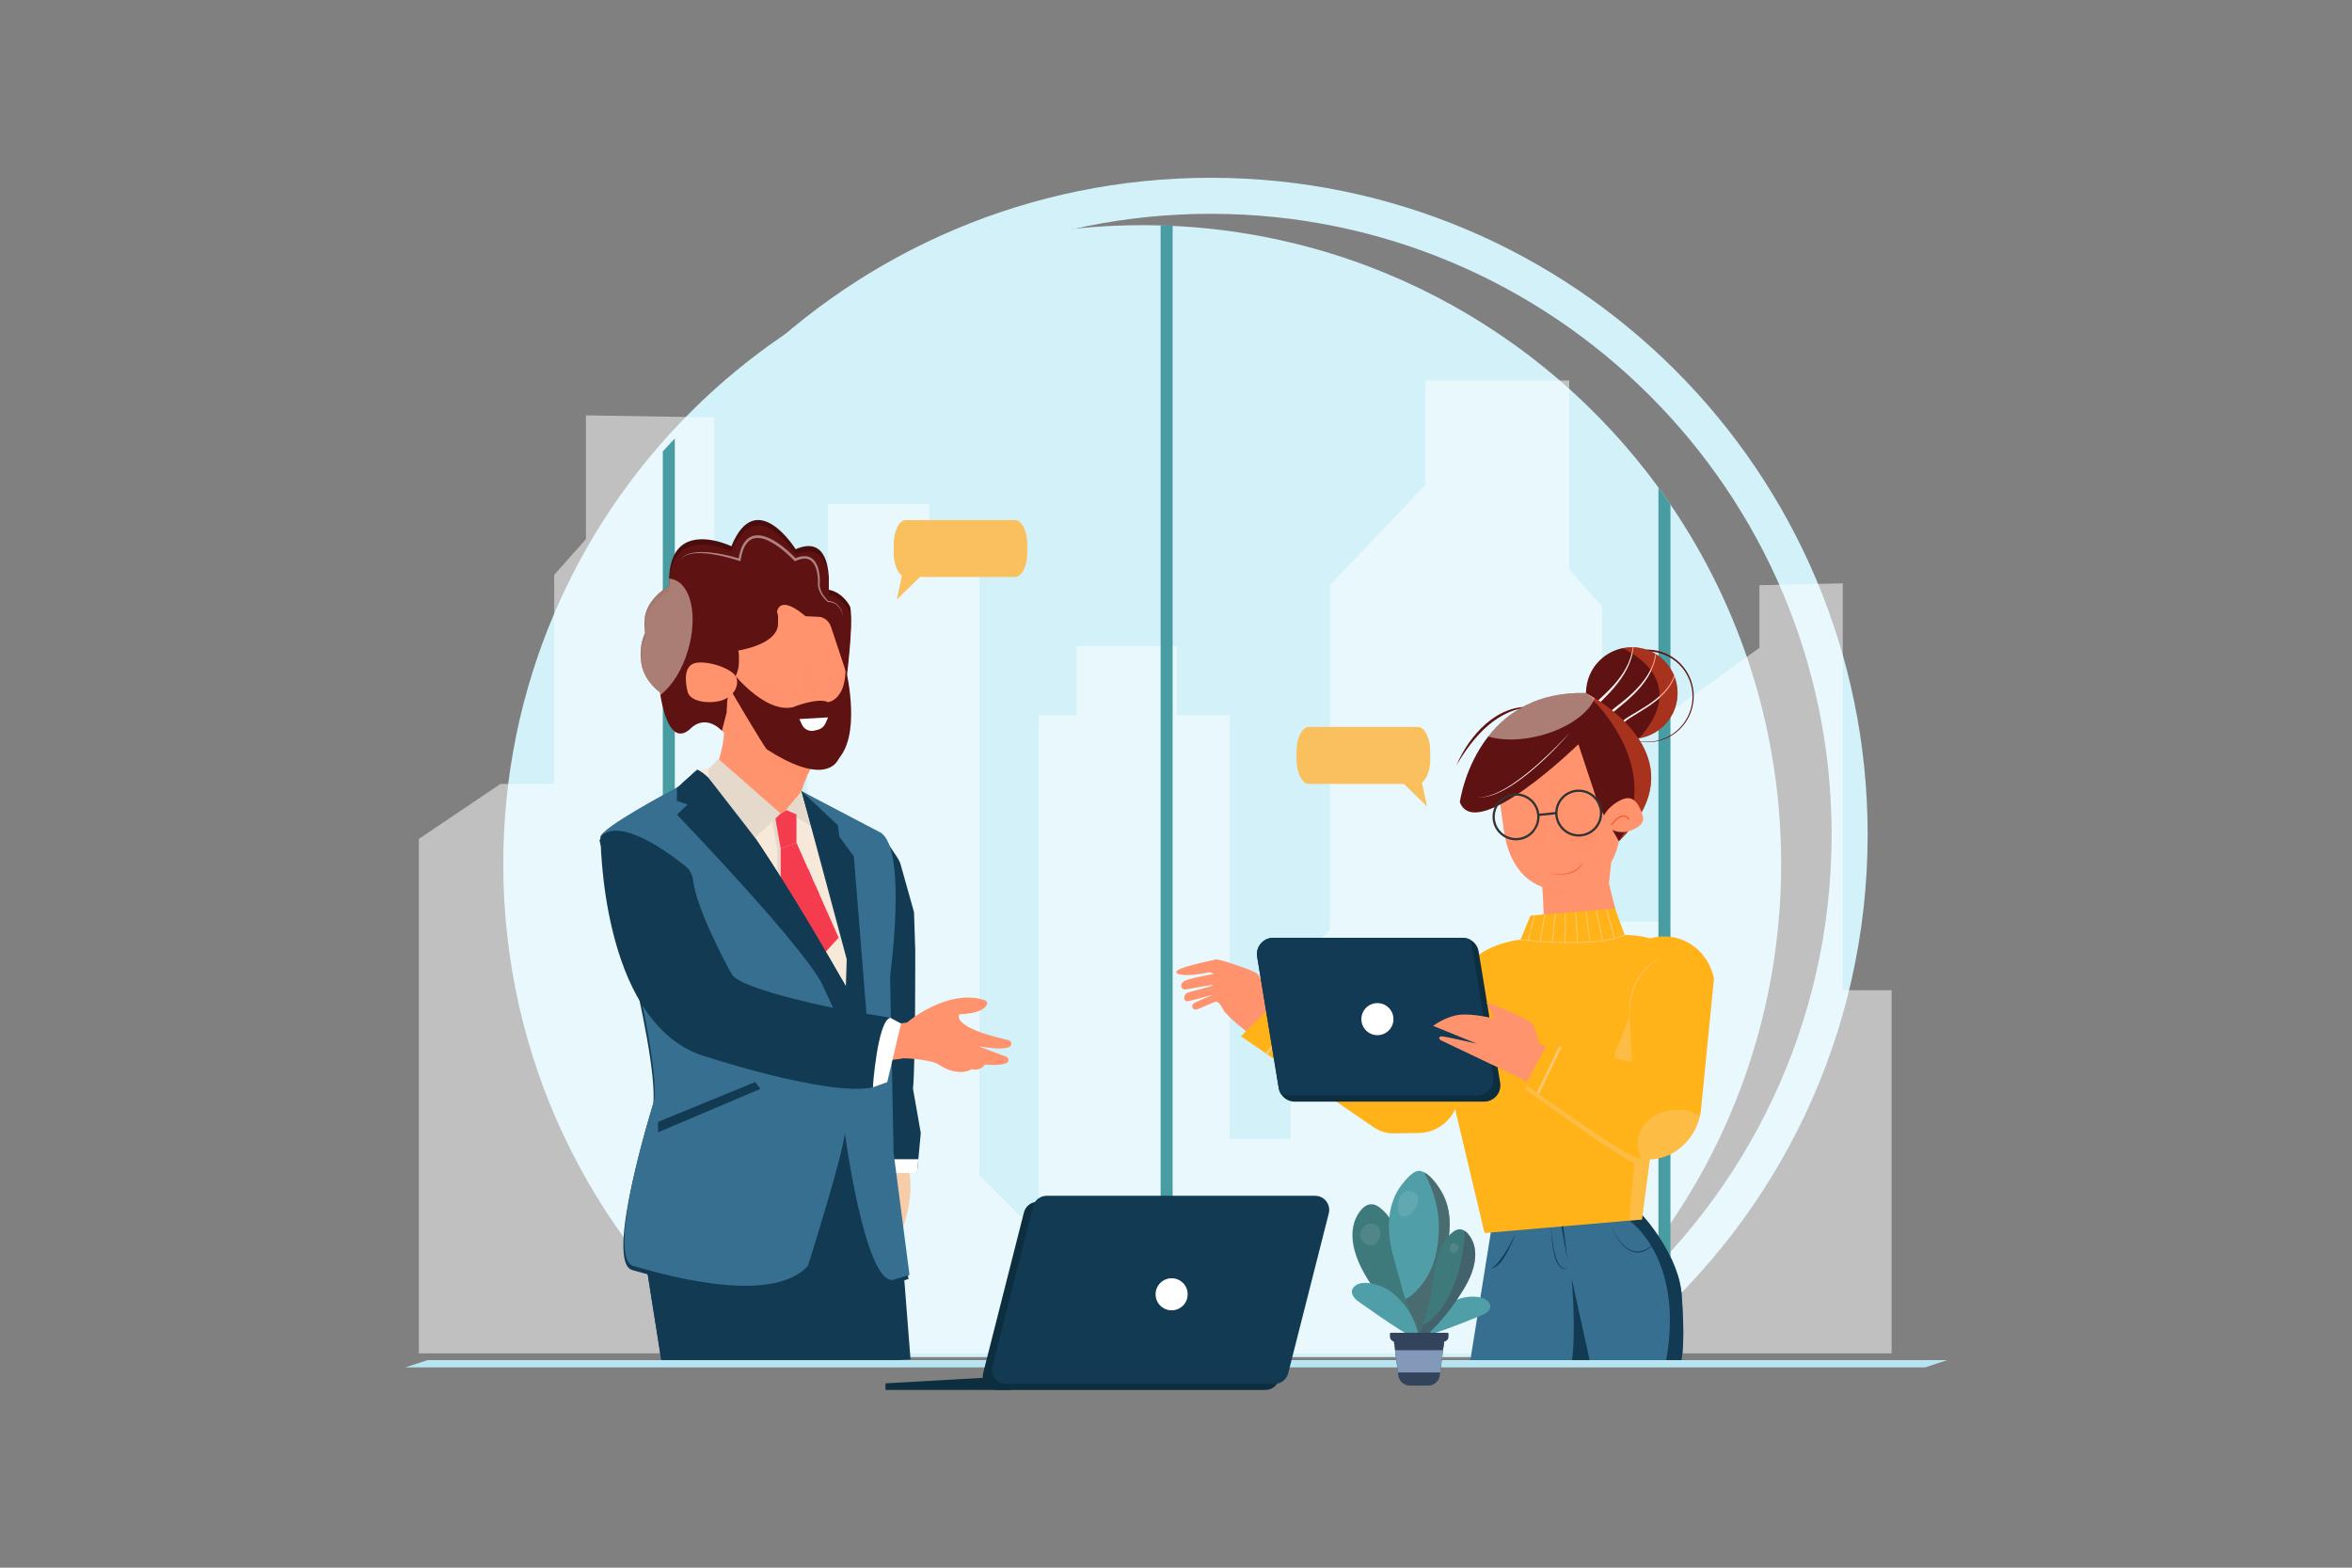 <?xml version="1.0" encoding="UTF-8"?> <svg xmlns="http://www.w3.org/2000/svg" xmlns:xlink="http://www.w3.org/1999/xlink" version="1.1" id="Layer_1" x="0px" y="0px" viewBox="0 0 2340 1560" style="enable-background:new 0 0 2340 1560;" xml:space="preserve"><rect x="0" y="0" width="2340" height="1560" fill="#808080" stroke="none"/> <style type="text/css"> .st0{fill:none;stroke:#D2F1F9;stroke-width:35.848;stroke-miterlimit:10;} .st1{fill:#D2F1F9;} .st2{opacity:0.5;fill:#FFFFFF;} .st3{fill:#489DA2;} .st4{fill:#FF936D;} .st5{opacity:0.5;fill:#FF936D;} .st6{fill:#5E1212;} .st7{fill:#490D0D;} .st8{fill:#F6E9D9;} .st9{fill:#E5D9CC;} .st10{fill:#F53C4E;} .st11{fill:#123A53;} .st12{fill:none;stroke:#5E1212;stroke-width:0.949;stroke-miterlimit:10;} .st13{fill:#FFF2F0;} .st14{opacity:0.5;fill:#F1522B;} .st15{fill:none;stroke:#333333;stroke-width:2.266;stroke-miterlimit:10;} .st16{fill:none;stroke:#F55C2B;stroke-width:1.261;stroke-miterlimit:10;} .st17{fill:#376F90;} .st18{fill:#FFB319;} .st19{opacity:0.5;fill:#FDC76F;} .st20{fill:#FDC76F;} .st21{fill:#1A2E35;} .st22{fill:#FDC76F;stroke:#FDC76F;stroke-width:2.689;stroke-miterlimit:10;} .st23{fill:#0C2E3F;} .st24{fill:#123A55;} .st25{fill:#F55C2B;} .st26{fill:#FFFFFF;} .st27{fill:#F6CCA9;} .st28{opacity:0.5;fill:#F6E9D9;} .st29{opacity:0.5;} .st30{fill:#B6E4F0;} .st31{fill:#F9C05D;} .st32{fill:#3E797C;} .st33{fill:#509EA7;} .st34{opacity:0.7;fill:#46575B;} .st35{opacity:0.5;fill:#474C5C;} .st36{opacity:0.1;fill:#FFFFFF;} .st37{fill:#33435B;} .st38{fill:#8299BA;} </style> <path class="st0" d="M1840.21,830.53c0,193.56-86.52,366.93-222.99,483.52c-2.84,2.43-5.7,4.83-8.59,7.21H800.4 c-2.89-2.37-5.74-4.78-8.59-7.21c-136.47-116.6-222.99-289.96-222.99-483.52c0-351.08,284.61-635.69,635.69-635.69 S1840.21,479.45,1840.21,830.53z"></path> <path class="st1" d="M1772.07,859.76c0,132.65-40.63,255.81-110.13,357.71c-3.89,5.72-7.89,11.38-11.97,16.97 c-29.3,40.1-63.19,76.64-100.89,108.84c-2.84,2.43-5.7,4.84-8.58,7.21H732.26c-2.88-2.37-5.74-4.78-8.58-7.21 c-136.47-116.59-222.99-289.95-222.99-483.52c0-351.08,284.61-635.69,635.69-635.69c210.98,0,397.96,102.79,513.59,261.02 c4.08,5.58,8.08,11.24,11.97,16.96C1731.44,603.95,1772.07,727.11,1772.07,859.76z"></path> <g> <polygon class="st2" points="1833.38,985.39 1833.38,580.5 1750.42,582.33 1750.42,644.72 1660.85,708.91 1660.85,916.95 1594.03,916.95 1594.03,603.52 1561.22,566.57 1561.22,378.65 1418.12,378.65 1418.12,482.44 1323.09,582.33 1323.09,925.15 1284.21,968.95 1284.21,1133.21 1223.46,1133.21 1223.46,711.71 1170.52,711.71 1170.52,642.89 1071.15,642.89 1071.15,711.71 1033.31,711.71 1033.31,1228.26 974.38,1169.54 974.38,551.14 924.55,575.16 924.55,501.59 823.55,501.59 823.55,623.84 803.07,633.71 803.07,955.28 753.25,955.28 753.25,769.54 710.73,666.59 710.73,415.35 582.93,413.33 582.93,536.51 551.34,572.1 551.34,780.08 497.88,780.08 416.7,834.83 416.7,1346.73 1881.98,1346.73 1881.98,985.39 "></polygon> <path class="st3" d="M671.37,436.32v924.37h-11.94V449.17C663.36,444.84,667.34,440.55,671.37,436.32z"></path> <path class="st3" d="M1166.66,224.29v1136.4h-11.96V224.08C1158.7,224.11,1162.68,224.18,1166.66,224.29z"></path> <path class="st3" d="M1661.94,502.05v858.64h-11.97v-875.6C1654.05,490.67,1658.05,496.33,1661.94,502.05z"></path> </g> <g> <path class="st4" d="M819.01,744.64c0,0-1.66,2.19-4.1,5.9c-1.7,2.59-3.79,5.93-5.99,9.78c-2.94,5.23-6.02,11.4-8.51,17.94 c-3.04,7.97-5.18,16.48-5.09,24.53l-101.37-0.22c0,0,24.71-39.34,26.43-73.31l34.99,5.46L819.01,744.64z"></path> <path class="st4" d="M845.37,698c-0.04,26.81-11.27,42.46-35.77,55.32c-34.78,18.25-84.91-5.99-111.98-54.16 c-27.06-48.17,13.93-120.26,48.68-138.53c34.75-18.24,78.86,36.44,93.37,97.17c0.74,3.14,1.42,6.17,2.03,9.11 c0.35,1.69,0.67,3.35,0.98,4.97c1.64,8.95,2.54,16.97,2.68,24.19C845.36,696.73,845.37,697.36,845.37,698z"></path> <path class="st4" d="M705.13,781.67l-2.33,51.75c0.22,3.83,4.32,6.29,7.97,4.76l84.56-35.39L705.13,781.67z"></path> <ellipse class="st5" cx="762.75" cy="697.86" rx="16.97" ry="16.41"></ellipse> <path class="st5" d="M844.97,698.39c-0.93,0.4-1.92,0.73-2.95,0.98c-9.12,2.13-18.3-3.29-20.51-12.08 c-2.2-8.8,3.38-17.67,12.5-19.82c2.46-0.58,4.94-0.61,7.28-0.16c0.35,1.69,0.67,3.35,0.98,4.97c1.64,8.95,2.54,16.97,2.68,24.19 C844.96,697.12,844.97,697.76,844.97,698.39z"></path> <path class="st5" d="M819.01,744.64c0,0-1.66,2.19-4.1,5.9c-1.7,2.59-3.79,5.93-5.99,9.78c-2.94,5.23-6.02,11.4-8.51,17.94 c-7.55-3.15-16.36-7.78-26.58-14.35c-1.21-0.78-9.6-14.43-18.46-29.2L819.01,744.64z"></path> <path class="st6" d="M725.31,664.95c0,0,33.42,45.16,63.37,38.83c0,0,24.77-10.1,35.14-5.05c0,0,17.62-1.74,17.45-33.78 c0,0,14.97,58.88-4.28,86.57c-1.25,1.8-2.54,3.56-3.67,5.44c-3.69,6.12-19.02,21.74-70.19-11.12 c-2.69-1.73-40.72-66.86-40.72-66.86L725.31,664.95z"></path> <path class="st7" d="M846.66,617.55v0.08c-0.34,19.1-3.98,48.61-3.98,48.61l-3.63-10.91l-0.01-0.04l-0.01-0.04l-0.02-0.04 l-9.23-27.76l-0.01-0.04l-0.01-0.02l-2.99-9c-0.88-2.62-2.37-4.88-4.27-6.57l-0.01-0.01c-2.25-2.05-5.06-3.29-8.03-3.41 l-12.95-0.56c-30.18-25.31-28.95-0.3-28.95-0.3c0.15,0.39,0.3,0.79,0.42,1.17c1.12,3.3,1.35,6.29,0.91,9.01 c-3.17,19.4-40.97,24.53-40.97,24.53c0.7,1.76,1.21,3.47,1.56,5.14c0.68,3.2,0.78,6.21,0.54,8.93c0,0,0,0.01,0,0.02 c-0.7,7.76-4.17,13.22-4.92,14.32c-0.03,0.04-0.05,0.09-0.08,0.12c-0.04,0.06-0.06,0.09-0.06,0.09c-1.5,3.04-2.68,6.04-3.61,8.92 c-0.44,1.34-0.82,2.65-1.14,3.93v0.01c-0.23,0.89-0.44,1.75-0.63,2.59c-0.67,3.07-1.08,5.88-1.3,8.28 c-0.42,4.43-0.28,7.5-0.22,8.35V703c0.01,0.12,0.02,0.18,0.02,0.18l-0.04,0.12v0.01l-4.75,18.44c-3.75-3.66-7.3-5.87-10.57-7.08 c-12.05-4.49-20.24,4.53-20.24,4.53c-17.77,17.16-26.16-10.93-29.29-26.4c-0.08-0.4-0.16-0.79-0.23-1.17v-0.01 c-0.04-0.24-0.09-0.47-0.13-0.71c-0.81-4.29-1.16-7.23-1.16-7.23c-6.7-5.33-11.22-10.85-14.17-16.25 c-0.14-0.26-0.28-0.52-0.41-0.78c-2.81-5.42-4.08-10.7-4.41-15.52v-0.01c-0.13-1.91-0.12-3.75,0.01-5.48 c0.03-0.41,0.05-0.82,0.1-1.23c0.65-6.76,2.82-12.02,4.08-14.59c0.55-1.11,0.91-1.72,0.91-1.72c-0.73-2.39-1.17-4.71-1.36-6.93 c0-0.01,0-0.02,0-0.02c-2-23.05,22.54-37.17,24.26-38.12c0.06-0.04,0.1-0.05,0.1-0.05c-0.03-0.65-0.04-1.28-0.06-1.92 c0-0.01,0-0.01,0-0.01c-0.04-1.83-0.04-3.58,0-5.26c1.19-44.61,33.29-41.45,50.79-36.36c0.29,0.08,0.58,0.17,0.86,0.26 c1.57,0.47,3,0.95,4.27,1.41c0.3,0.11,0.6,0.22,0.88,0.31c3.2,1.19,5.14,2.13,5.14,2.13c24.64-60.37,63.94,2.97,63.94,2.97 c31.52-13.79,33.41,21.68,33.03,35.27v0.08c-0.09,3.04-0.29,4.96-0.29,4.96c0.1,0.02,0.2,0.04,0.3,0.06 c14.5,2.79,21.08,16.73,21.08,16.73C846.53,606.2,846.78,611.32,846.66,617.55z"></path> <path class="st6" d="M842.71,671.43L842.71,671.43c-0.02,0.13-0.03,0.19-0.03,0.19l-0.16-0.47l-0.01-0.03l-1.15-3.45l-0.01-0.03 l-0.11-0.31v-0.03l-14.47-43.53c-1.91-5.74-6.86-9.77-12.31-9.99l-12.95-0.56c-21.76-18.25-27.19-10.34-28.53-4.51 c-0.52,2.26-0.42,4.2-0.42,4.2c0.65,1.68,1.08,3.28,1.33,4.8c3.26,21.18-31.56,28.33-39.42,29.66c-0.99,0.16-1.56,0.24-1.56,0.24 c1.21,3.04,1.85,5.95,2.1,8.68c0,0,0,0.01,0,0.02c0.64,7.15-1.42,13.04-3.11,16.51c-0.01,0.02-0.02,0.04-0.03,0.06 c-1.04,2.13-1.93,3.33-1.93,3.33c-0.78,1.58-1.47,3.15-2.09,4.69c-0.62,1.55-1.16,3.07-1.62,4.55c-0.16,0.49-0.31,0.98-0.46,1.46 c-0.73,2.51-1.28,4.9-1.68,7.12c-0.64,3.46-0.92,6.49-1.05,8.87V703c-0.01,0.1-0.01,0.2-0.02,0.3v0.01 c-0.14,3.29,0.04,5.25,0.04,5.25l-4.79,18.57c-0.04-0.04-0.06-0.06-0.1-0.09c-0.02-0.02-0.03-0.04-0.04-0.04 c-17.49-16.92-30.66-2.41-30.66-2.41c-19.6,18.92-27.79-17.2-30.09-30.71c-0.07-0.43-0.13-0.84-0.2-1.22 c-0.06-0.39-0.12-0.76-0.17-1.1c-0.24-1.57-0.35-2.49-0.35-2.49c-8.28-6.58-13.22-13.45-15.99-20.03 c-0.13-0.28-0.24-0.56-0.34-0.84c-2.43-6.12-2.99-11.97-2.66-17.05v-0.01c0.14-2.23,0.47-4.33,0.88-6.23 c0.1-0.49,0.22-0.97,0.33-1.43c1.53-6.13,3.89-9.98,3.89-9.98c-0.38-1.25-0.68-2.46-0.91-3.66c-0.58-3.03-0.7-5.92-0.45-8.65 c0-0.01,0-0.02,0-0.02c1.86-20.64,24.36-32.8,24.36-32.8c-0.08-1.85-0.11-3.62-0.1-5.32c0.01-0.67,0.02-1.33,0.04-1.97 c0-0.01,0-0.01,0-0.01c0.05-1.82,0.15-3.57,0.3-5.23c3.43-37.72,31.77-36.05,48.8-31.48c0.29,0.08,0.57,0.16,0.86,0.23v0.01 c1.96,0.55,3.76,1.13,5.34,1.68c0.3,0.1,0.58,0.21,0.86,0.3c0.1,0.04,0.19,0.06,0.28,0.1c0.31,0.12,0.61,0.22,0.9,0.34 c2.87,1.08,4.59,1.92,4.59,1.92c24.64-60.37,63.94,2.97,63.94,2.97c27.93-12.22,32.6,14.26,33.03,29.89v0.08 c0.05,1.86,0.04,3.56,0.01,5.02c-0.08,3.24-0.3,5.31-0.3,5.31c14.71,2.66,21.37,16.79,21.37,16.79c0.58,1.8,0.88,4.81,0.98,8.58 v0.08C847.07,635.14,843.05,668.62,842.71,671.43z"></path> <path class="st4" d="M731.74,685.65c-0.56,1.16-1.26,2.28-2.08,3.34c-3.12,4.05-8.02,7.25-13.96,8.65 c-11.94,2.8-29.15,0.37-31.57-9.28c-2.42-9.64-4.27-25.81,7.67-28.61c11.94-2.81,38.72,5.72,41.14,15.36 C733.83,678.69,733.32,682.34,731.74,685.65z"></path> <path class="st5" d="M731.74,685.65c-0.56,1.16-1.26,2.28-2.08,3.34l-18.07-9.57C682.4,693.27,718.79,663.3,731.74,685.65z"></path> </g> <polygon class="st8" points="855.57,967.37 848,998.77 721.31,830.22 693.68,775.13 693.68,766.04 705.43,764.52 774.82,808.38 775.02,808.51 776.72,809.59 780.55,807.4 781.04,807.08 782.49,806.17 804.82,791.98 "></polygon> <path class="st9" d="M797.48,787.28l-16.93,20.12c0,0,28.5,14.23,29.52,18.07L797.48,787.28z"></path> <polygon class="st9" points="788.81,838.64 773.14,844.65 767.4,811.94 771.24,808.38 773.14,809.59 775.02,808.51 776.72,809.59 780.55,807.4 781.04,807.08 788.8,810.4 "></polygon> <polygon class="st9" points="788.81,838.64 830.76,933.04 812.5,953.21 773.15,883.72 773.15,844.66 "></polygon> <polygon class="st10" points="792.39,810.4 792.39,838.64 776.73,844.65 770.99,811.94 774.83,808.38 776.73,809.59 780.55,807.4 782.49,806.17 "></polygon> <polygon class="st10" points="834.34,933.04 816.09,953.21 799.5,923.92 793.98,914.18 791.6,909.97 786.46,900.89 776.73,883.72 776.73,844.65 792.4,838.64 804,864.76 807.9,873.53 811.03,880.58 814.96,889.4 "></polygon> <path class="st10" d="M807.9,873.53l-16.3,36.44l-5.14-9.08c5.98-10.61,14.18-28.62,17.55-36.14L807.9,873.53z"></path> <path class="st10" d="M814.96,889.4l-15.45,34.52l-5.52-9.74c4.67-7.12,12.18-22.98,17.05-33.6L814.96,889.4z"></path> <polygon class="st11" points="905.9,1352.87 813.93,1357.09 658.24,1355.48 657.93,1353.48 639.8,1238.92 675.26,1215.84 839.91,1108.65 896.47,1232.72 "></polygon> <path class="st11" d="M685.38,1353.48c0,0-14.72,0-27.45,0l-18.13-114.56l35.46-23.09c5.95,2.72,10.12,4.7,10.12,4.7l-6.57,36 C678.81,1256.53,646.71,1274.91,685.38,1353.48z"></path> <path class="st12" d="M1503.57,795.65c0,0-10.67-4.02-17.03,2.64"></path> <g> <path class="st4" d="M1615.15,929.6c0,0-19.18,25.51-22.59,27c-3.44,1.49-72.72,11.12-72.88,8.9 c-0.16-2.23,16.11-55.92,16.11-55.92s-0.52-13.78-1.04-23.11c-0.06-1.3-0.13-2.52-0.22-3.6c-0.01-0.08-0.01-0.17-0.02-0.25 c-0.06-1.2-0.13-2.25-0.19-3l16.99-5.35l51.68-16.29c0,0.01,0,0.01,0,0.01l-2.27,21.18l4.99,20.23l1.68,6.78l2.53,10.26 L1615.15,929.6z"></path> <path class="st5" d="M1534.75,886.46c25.78,12.97,56.22-13.85,56.22-13.85l-39.66,1.66l-16.99,5.34c0.06,0.81,0.14,1.94,0.21,3.26 C1534.61,883.95,1534.69,885.16,1534.75,886.46z"></path> <path class="st4" d="M1579.09,880.01c32.04-13.99,42.84-60.05,24.12-102.89c-18.7-42.85-59.85-66.21-91.89-52.22 c-31.52,13.8-21.75,51.23-15.72,96.94c0.1,0.74,0.2,1.46,0.29,2.17c1.44,11.21,4.11,20.65,7.67,28.53 C1519.35,887.21,1552.96,891.41,1579.09,880.01z"></path> <g> <path class="st6" d="M1603.75,721.59c3.77,4.6,8.44,8.47,13.68,11.28c5.25,2.8,11.06,4.53,16.96,5.1 c5.91,0.55,11.92-0.07,17.58-1.81c5.66-1.74,10.95-4.61,15.5-8.37c4.55-3.76,8.37-8.4,11.14-13.6c2.77-5.2,4.51-10.94,5.08-16.8 c0.57-5.86-0.02-11.82-1.74-17.44c-1.71-5.62-4.54-10.89-8.26-15.43c-3.74-4.52-8.36-8.31-13.53-11.05 c-5.17-2.75-10.88-4.47-16.7-5.03c-11.65-1.17-23.65,2.44-32.72,9.84c-9.14,7.31-15.25,18.31-16.6,30.05 c-0.67,5.86-0.21,11.87,1.44,17.57C1597.22,711.59,1600.03,716.95,1603.75,721.59z M1603.61,721.71 c-7.65-9.2-11.49-21.47-10.43-33.49c0.52-6,2.22-11.92,5.03-17.29c2.82-5.36,6.72-10.16,11.39-14.05 c4.71-3.84,10.17-6.77,15.99-8.53c5.83-1.75,12-2.31,18.04-1.69c6.04,0.64,11.95,2.48,17.28,5.38 c5.33,2.89,10.07,6.86,13.88,11.56c3.8,4.71,6.69,10.16,8.4,15.96c1.72,5.8,2.28,11.93,1.65,17.93c-0.63,6-2.45,11.88-5.33,17.17 c-2.87,5.3-6.81,10.01-11.48,13.81c-4.7,3.76-10.12,6.61-15.89,8.29c-5.76,1.69-11.85,2.22-17.8,1.58 C1622.43,737.09,1611.16,730.99,1603.61,721.71z"></path> </g> <path class="st6" d="M1652.26,724.92c-6.43,5.24-13.85,8.44-21.48,9.66c-1.56,0.27-3.13,0.44-4.71,0.53 c-0.36,0.02-0.72,0.04-1.08,0.04c-7.39,0.24-14.79-1.31-21.5-4.57c-0.27-0.13-0.54-0.27-0.81-0.41 c-5.44-2.78-10.41-6.7-14.51-11.74c-0.12-0.14-0.23-0.29-0.34-0.43c-0.2-0.23-0.39-0.47-0.56-0.72 c-14.88-19.45-11.71-47.33,7.39-62.93c5.93-4.84,12.72-7.94,19.74-9.36c3.28-0.66,6.62-0.96,9.95-0.9c0.3,0.01,0.6,0.02,0.91,0.03 c7.58,0.3,15.07,2.49,21.7,6.49c0.28,0.16,0.56,0.33,0.82,0.52c4.05,2.55,7.76,5.79,10.95,9.71c2.89,3.54,5.16,7.38,6.82,11.41 c0.18,0.42,0.35,0.85,0.5,1.27C1672.81,691.34,1667.83,712.21,1652.26,724.92z"></path> <g> <g> <path class="st13" d="M1625.26,644.13c-3.46,31.65-33.03,52.84-45.03,66.95c-0.2-0.23-2.14-1.9-2.32-2.14 c11.95-14.07,43-33.56,46.44-64.83C1624.66,644.11,1624.96,644.12,1625.26,644.13z"></path> </g> <g> <path class="st13" d="M1647.79,651.14c-4.95,33.97-39.36,52.14-49.52,63.87c-1.51,1.74,6,14.58,5.23,15.57 c-0.36,0.47-0.59,0.8-0.65,0.97c0-0.03-0.01-0.07-0.04-0.12l-0.81,0.39c-0.15-0.31-9.95-10.02-9.22-10.99 c0.65-0.88-0.31-3.77,1.64-6.02c10.15-11.7,47.75-30.33,52.53-64.21C1647.24,650.78,1647.52,650.95,1647.79,651.14z"></path> </g> <g> <path class="st13" d="M1666.06,673.52c-9.24,25.95-42.9,36.86-51.19,46.41c-1.76,2.03,11.85,14.25,11.2,15.17 c-0.19,0.26-0.3,0.46-0.32,0.56c0-0.02,0.01-0.08-0.03-0.15l-0.81,0.39c-0.09-0.19-19.7-14.72-19.53-15.06 c0.38-0.75,4.21,1.78,7.01-1.45c8.35-9.63,44.1-20.91,53.16-47.14C1665.74,672.67,1665.91,673.1,1666.06,673.52z"></path> </g> </g> <path class="st6" d="M1610.66,837.16l-19.72-34.51l-20.59-62.04c0,0-101.91,99.32-117.96,57.62c0,0,4.61-35.02,28.21-65.3 c18.48-23.7,48.62-44.51,97.32-43.29c0,0,0.01,0.01,0.04,0.03c0.39,0.2,3.74,1.92,8.73,5.04 C1612.79,710.98,1683.76,765.21,1610.66,837.16z"></path> <path class="st14" d="M1610.66,837.16c48.05-75.89-30.8-145.82-32.7-147.5C1580.33,690.86,1697.76,751.44,1610.66,837.16z"></path> <path class="st6" d="M1525.19,704.08c-4.21-0.3-8.4,0.19-12.47,1.04c-4.08,0.86-8.03,2.18-11.84,3.81 c-3.8,1.66-7.46,3.62-10.93,5.9c-3.47,2.27-6.82,4.73-9.92,7.49c-3.13,2.73-6.14,5.6-8.93,8.7c-2.87,3.02-5.46,6.3-8.07,9.57 c-5.11,6.63-9.68,13.68-14.08,20.89c3.41-7.72,7.52-15.17,12.39-22.13c4.87-6.95,10.49-13.44,16.94-19.06 c6.48-5.56,13.79-10.28,21.82-13.29c4.01-1.51,8.17-2.59,12.4-3.16C1516.72,703.32,1521.04,703.18,1525.19,704.08z"></path> <path class="st5" d="M1503.56,852.54c0.15-0.05,0.27-0.12,0.41-0.19c7.92-4.12,11.01-13.9,6.88-21.82 c-3.03-5.83-9.1-9.04-15.25-8.69c0.1,0.74,0.2,1.46,0.29,2.17C1497.32,835.22,1499.99,844.66,1503.56,852.54z"></path> <circle class="st15" cx="1508.29" cy="812.82" r="22.25"></circle> <circle class="st5" cx="1574.92" cy="832.72" r="16.19"></circle> <g> <g> <path class="st4" d="M1634.63,812.99c1.92,7.59-9.25,13.82-18.67,14.9s-18.62-4.19-20.54-11.79 c-1.92-7.59,13.67-20.7,23.09-21.79C1627.94,793.24,1632.71,805.4,1634.63,812.99z"></path> </g> <path class="st16" d="M1603.18,820.95c0,0,10.43-15.69,17.72-5.53"></path> </g> <circle class="st15" cx="1570.67" cy="809.09" r="22.25"></circle> </g> <path class="st5" d="M1607.4,906.16l-71.24,3.82c6.38-0.59,61.97-9.4,69.56-10.6L1607.4,906.16z"></path> <g> <g> <path class="st4" d="M1269.3,1001.24c0,0-15.2-29.86-19.03-32.73c-3.83-2.87-37.84-14.71-40.72-13.76 c-2.87,0.96-43.74,8.61-38.96,13.4c4.78,4.79,33.27-0.95,33.27-0.95l3.87,1.86c0,0-24.62,4.33-29.77,7.42 c-4.74,2.84-3.01,8.67,1.51,8.13c4.51-0.54,25.9-5.04,27.19-4.18c1.29,0.86-23.24,6.16-25.86,7.77c-3.53,2.16-3.79,8.51,0.71,8.12 c2.65-0.23,25.76-6.59,25.76-6.59s-18.29,7.39-19.96,9.02c-2.73,2.68-0.47,6.65,3.5,5.71c2.73-0.65,15.63-7.05,19.28-7.91 c0,0,3.44,0.86,6.66,7.74c3.22,6.88,25.86,24.08,25.86,24.08L1269.3,1001.24z"></path> </g> <g> <g> <path class="st4" d="M1259.94,1001.81c-2.46,2.36-6.57,1.85-9.52,0.14c-2.95-1.71-5.23-4.37-8.05-6.29 c-8.43-5.74-20.41-4.15-28.55-10.29c-1.14-0.86-2.27-2.27-1.67-3.56c0.55-1.2,2.16-1.36,3.47-1.35 c11.26,0.09,22.51,0.18,33.77,0.27"></path> </g> <g> <g> <path class="st5" d="M1249.38,980.75c0-0.13-1.3-0.27-3.65-0.4c-2.35-0.13-5.75-0.26-9.96-0.39c-4.37-0.1-9.34-0.21-14.77-0.32 c-1.39-0.02-2.82-0.04-4.27-0.07c-1.36,0.08-3.16-0.41-4.94,1.11c-0.85,0.8-0.96,2.25-0.5,3.15c0.41,0.93,1.05,1.59,1.73,2.16 c1.35,1,2.75,1.87,4.28,2.54c6.13,2.72,12.36,3.13,17.57,4.72c2.61,0.75,5,1.73,6.98,3.04c1.98,1.3,3.65,2.9,5.34,4.21 c3.28,2.81,7.13,3.77,9.54,3.2c2.49-0.52,3.28-1.89,3.2-1.89c-0.11-0.16-1.05,0.92-3.31,1.15c-2.25,0.26-5.52-0.71-8.57-3.52 c-1.58-1.33-3.19-3-5.31-4.48c-2.11-1.48-4.65-2.59-7.36-3.42c-5.4-1.73-11.62-2.24-17.28-4.77c-1.41-0.61-2.71-1.44-3.88-2.28 c-1.11-0.86-1.66-2.04-1.07-2.51c0.57-0.61,2.12-0.6,3.56-0.58c1.45,0,2.87,0,4.27,0c5.42-0.03,10.39-0.06,14.77-0.09 c4.2-0.05,7.61-0.13,9.96-0.23C1248.08,980.99,1249.38,980.88,1249.38,980.75z"></path> </g> </g> </g> <g> <g> <path class="st5" d="M1170.68,968.25c-0.07,0.22,2.72,1.33,7.5,1.94c2.38,0.3,5.26,0.44,8.45,0.22c3.13-0.4,6.54-0.94,10.13-1.49 c2.65-0.43,5.21-0.85,7.62-1.24l-0.46-0.04c10.16,3.44,17.61,5.67,17.76,5.26c0.15-0.41-7.06-3.32-17.16-7l-0.2-0.07l-0.26,0.04 c-2.4,0.36-4.94,0.75-7.57,1.15c-3.5,0.57-6.84,1.11-10.01,1.63c-3.06,0.31-5.85,0.31-8.18,0.2 C1173.63,968.59,1170.75,967.97,1170.68,968.25z"></path> </g> </g> </g> <path class="st17" d="M1673.27,1290.71c-2.06-41.32-38.98-81.04-38.98-81.04l-10.14,0.55l-73.53,3.98l0,0l0.41-1.69l-40.71,3.87 h-0.05l-25.86,2.46l-22.32,139.42h28.37c0.01-0.06,0.02-0.12,0.03-0.18h25.29l-0.04,0.18h156.06c0.02-0.06,0.04-0.13,0.04-0.19 c0.39-1.41,0.74-2.94,1.04-4.59C1676.54,1333.4,1673.59,1297.17,1673.27,1290.71z"></path> <path class="st11" d="M1582.84,1359.42l-19.19-87.33c0,0,4.74,52.72,0.06,83.25L1582.84,1359.42z"></path> <path class="st11" d="M1672.87,1353.48h-15.18c18.21-101.92-36.7-138.85-36.7-138.85l3.15-4.42l10.14-0.55 c0,0,36.92,39.72,38.98,81.04C1673.59,1297.17,1676.54,1333.4,1672.87,1353.48z"></path> <g> <g> <path class="st18" d="M1695.66,992.95l-0.32,0.51l-0.58,0.92l-7.39,11.64l-0.58,0.91l-7.4,11.65l-0.58,0.92l-7.39,11.65 l-0.58,0.91l-7.4,11.65l-0.58,0.91l-7.39,11.65l-0.58,0.91l-1.1,1.74l-1.27,9.75l-0.12,0.9l-1.49,11.45l-0.12,0.91l-1.5,11.44 l-0.12,0.91l-1.49,11.45l-0.12,0.91l-1.5,11.45l-0.12,0.91l-1.5,11.45l-0.12,0.91l-1.49,11.44l-0.12,0.91l-1.5,11.45l-0.12,0.91 l-0.16,1.25l-1.34,10.21l-0.12,0.91l-1.49,11.44l-0.12,0.9l-1.5,11.46l-0.12,0.9l-1.5,11.46l-0.12,0.9l-1.05,8.05l-12.62,1.08 l-4.55,0.39v0.01l-139.4,11.96l-3.84-16.15l-0.21-0.89l-2.69-11.32l-0.21-0.9l-2.69-11.32l-0.22-0.89l-2.68-11.31l-0.22-0.89 l-2.68-11.32l-0.22-0.9l-2.69-11.32l-0.21-0.89l-2.69-11.31l-0.21-0.89l-2.69-11.32l-0.21-0.9l-2.69-11.32l-0.22-0.89l-2.68-11.32 l-0.22-0.89l-2.68-11.31l-0.22-0.9l-2.69-11.32l-0.21-0.89l-2.69-11.32l-0.21-0.89l-0.23-0.97c-0.82-3.43-1.41-6.89-1.78-10.37 c-0.04-0.3-0.06-0.59-0.09-0.89c-0.27-2.73-0.4-5.46-0.4-8.19c0-1.07,0.02-2.14,0.06-3.21c0.01-0.3,0.03-0.59,0.04-0.9 c0.19-3.84,0.65-7.67,1.35-11.45c0.05-0.3,0.12-0.6,0.18-0.91c0.77-3.9,1.83-7.74,3.15-11.51c0.1-0.3,0.21-0.61,0.32-0.91 c1.44-3.96,3.19-7.83,5.24-11.57c0.16-0.3,0.33-0.61,0.5-0.91c0-0.01,0.01-0.01,0.01-0.02c-0.11-4.04,0.09-7.84,0.55-11.41 c0.04-0.3,0.07-0.6,0.12-0.9c0.58-4.14,1.52-7.97,2.75-11.51c0.11-0.3,0.22-0.61,0.32-0.91c1.57-4.28,3.58-8.14,5.9-11.6 c0.21-0.31,0.41-0.62,0.63-0.92c3.22-4.6,7.01-8.49,11.06-11.77c0.39-0.31,0.79-0.63,1.18-0.93 c19.23-14.81,43.81-16.57,43.81-16.57l0.18-0.44l9.67-23.57l3.56-0.3l0.63-0.05l0.43-0.04l0.63-0.05l8.51-0.72l0.43-0.04 l0.59-0.04l0.43-0.04l8.75-0.73l0.23-0.02l0.76-0.07h0.01l0.23-0.02l8.96-0.75h0.04l0.96-0.08h0.04l9.03-0.76l0.15-0.01l0.82-0.07 l0.16-0.02l8.88-0.73l0.36-0.04l0.63-0.05l0.36-0.03l8.69-0.73l0.56-0.05l0.45-0.04l0.55-0.04l8.49-0.71l0.75-0.06h0.01l0.26-0.03 l0.75-0.06l8.05-0.67l9.53,26.3c11.66,0.08,21.64,1.93,30.18,4.96c2.55,0.89,4.96,1.89,7.27,2.98c4.27,2.03,8.13,4.36,11.6,6.9 c0.39,0.28,0.77,0.56,1.15,0.86c4.5,3.41,8.33,7.17,11.57,11.02c0.25,0.29,0.49,0.58,0.73,0.87c3.05,3.72,5.56,7.5,7.63,11.15 c0.18,0.3,0.34,0.58,0.5,0.88c2.24,4.05,3.93,7.9,5.21,11.24c0.12,0.3,0.22,0.6,0.33,0.89 C1694.94,988.58,1695.66,992.95,1695.66,992.95z"></path> </g> </g> <path class="st19" d="M1695.66,992.95l-0.32,0.51l-0.58,0.92l-7.39,11.64l-0.58,0.91l-7.4,11.65l-0.58,0.92l-7.39,11.65l-0.58,0.91 l-7.4,11.65l-0.58,0.91l-7.39,11.65l-0.58,0.91l-1.1,1.74l-1.27,9.75l-0.12,0.9l-1.49,11.45l-0.12,0.91l-1.5,11.44l-0.12,0.91 l-1.49,11.45l-0.12,0.91l-1.5,11.45l-0.12,0.91l-1.5,11.45l-0.12,0.91l-1.49,11.44l-0.12,0.91l-1.5,11.45l-0.12,0.91l-0.16,1.25 l-1.34,10.21l-0.12,0.91l-1.49,11.44l-0.12,0.9l-1.5,11.46l-0.12,0.9l-1.5,11.46l-0.12,0.9l-1.05,8.05l-12.62,1.08l4.91-57.44 c-2.91-1.07-5.74-2.47-8.42-4.2l-31.52-20.31l-68.6-48.43l21.99-40.94l84.12,18.16c0,0-2.33-53.53-4.41-89.24 c-1.01-17.44,10.83-33.67,26.83-36.75c0.23-0.04,0.47-0.09,0.7-0.13c2.55,0.89,4.96,1.89,7.27,2.98c4.27,2.03,8.13,4.36,11.6,6.9 c0.39,0.28,0.77,0.56,1.15,0.86c4.5,3.41,8.33,7.17,11.57,11.02c0.25,0.29,0.49,0.58,0.73,0.87c3.05,3.72,5.56,7.5,7.63,11.15 c0.18,0.3,0.34,0.58,0.5,0.88c2.24,4.05,3.93,7.9,5.21,11.24c0.12,0.3,0.22,0.6,0.33,0.89 C1694.94,988.58,1695.66,992.95,1695.66,992.95z"></path> <g> <g> <path class="st20" d="M1638.96,963.85"></path> <path class="st19" d="M1638.96,963.85c-12.37,27.29-18.19,52-30.57,79.29c-1.2,2.65-2.43,5.41-2.33,8.32 c0.25,7.29,7.94,8.81,14.71,11.53c3.59,1.44,11.08,2.62,11.08,2.62c1.59-1.64,1.84-4.12,2.01-6.39"></path> </g> </g> <path class="st21" d="M1671.83,1358.08c-0.01,0.06-0.03,0.12-0.05,0.18h-156.06l0.05-0.18H1671.83z"></path> <g> <path class="st18" d="M1477.35,1021.54c-5.24,9.09-13.49,21.27-18.95,36.16c-1.15,3.76-2.28,7.48-2.43,11.14 c-0.29,3.71,0.27,7.33,1.11,10.77c0,0,0,0,0,0l-1.27,3.3l-7.2,18.65c-5.94,15.38-20.62,25.61-37.1,25.87l-24.64,0.38 c-7.21,0.11-14.27-2.02-20.22-6.09l-132-90.47l38-38.06l108.72,60.15l83.85-96.48C1465.22,956.86,1480.06,1017.01,1477.35,1021.54z "></path> </g> <line class="st22" x1="1259.95" y1="1048.58" x2="1299.41" y2="1006.13"></line> <path class="st23" d="M1476.53,1096.25h-188.36c-5.79,0-10.96-3.07-13.82-7.77c-1.07-1.73-1.81-3.69-2.15-5.81l-21.43-130.63 c-1.62-9.86,5.99-18.81,15.97-18.81h188.36c2.48,0,4.86,0.56,6.98,1.58c4.65,2.23,8.12,6.62,9,11.99l21.43,130.64 C1494.13,1087.28,1486.52,1096.25,1476.53,1096.25z"></path> <path class="st24" d="M1469.69,1090.05h-188.36c-2.48,0-4.86-0.56-6.98-1.58c-1.07-1.73-1.81-3.69-2.15-5.81l-21.43-130.63 c-1.62-9.86,5.99-18.81,15.97-18.81h188.36c2.48,0,4.86,0.56,6.98,1.58c1.07,1.74,1.81,3.69,2.15,5.81l21.43,130.63 C1487.28,1081.1,1479.68,1090.05,1469.69,1090.05z"></path> <g> <g> <g> <path class="st4" d="M1554.32,1049.72l-21.92,37.34l-13.86-10.01l-5.6-4.04l-79.86-38.02c0,0-3.51-3.27,1.2-3.72 c2.26-0.22,33.94,7.04,34.91,7.27l-43.3-17.71c0,0,11.89-9.12,25.46-10.92c13.58-1.8,35.36,3.65,35.36,3.65l-7.78-15.96 c0,0,43.94,15.48,46.85,22.85c2.9,7.38,5.65,17.95,5.65,17.95l4.93,2.44l1.52,0.75L1554.32,1049.72z"></path> </g> <g> <g> <path class="st5" d="M1484.9,1043.66c-0.3,0.59-12.94-5.31-28.94-11.57c-15.98-6.31-29.26-10.59-29.08-11.23 c0.09-0.29,3.53,0.41,8.97,1.96c5.45,1.55,12.89,3.99,20.94,7.15c8.04,3.16,15.16,6.44,20.2,9.02 C1482.04,1041.56,1485.03,1043.39,1484.9,1043.66z"></path> </g> </g> <g> <g> <path class="st5" d="M1487.7,1032.15c-0.2,0.6-11.8-2.81-25.9-7.61c-14.1-4.8-25.37-9.17-25.16-9.77 c0.2-0.6,11.8,2.81,25.9,7.61C1476.63,1027.18,1487.9,1031.55,1487.7,1032.15z"></path> </g> </g> </g> </g> <g> <path class="st18" d="M1705.24,973.49l-12.66,128.06c-0.21,2.94-0.65,5.83-1.29,8.68v0.01c-1.42,6.23-3.85,12.17-7.13,17.56 c-4.79,7.82-11.37,14.46-19.26,19.07c-9.9,5.8-20.92,7.85-31.27,6.17c-5.67-0.92-11.15-2.97-16.14-6.14l-31.52-19.99l-54.81-38.09 l-2.23-1.55l-11.56-8.03l21.99-40.3l11.62,2.46l2.71,0.58l69.79,14.82c0,0-2.33-52.69-4.41-87.84c-0.04-0.68-0.06-1.37-0.06-2.05 c0-16.36,11.53-31.21,26.9-34.13c3.3-0.63,6.56-0.93,9.77-0.93C1679.31,931.85,1699.68,948.37,1705.24,973.49z"></path> </g> <line class="st15" x1="1529.95" y1="810.96" x2="1548.42" y2="809.09"></line> <path class="st25" d="M1540.64,868.51c3.15,0.73,6.38,1.1,9.59,1.17c3.22,0.07,6.45-0.16,9.56-0.91c1.55-0.38,3.07-0.88,4.52-1.52 c1.45-0.65,2.83-1.43,4.13-2.33c2.63-1.78,4.73-4.24,6.44-6.99l0.08,0.04c-1.23,3.02-3.32,5.72-5.96,7.71 c-1.34,0.98-2.79,1.8-4.32,2.42c-1.54,0.61-3.12,1.07-4.73,1.4c-3.21,0.67-6.5,0.81-9.75,0.64c-3.25-0.21-6.47-0.7-9.6-1.56 L1540.64,868.51z"></path> <circle class="st26" cx="1370.39" cy="1014.14" r="15.96"></circle> <path class="st27" d="M904.88,1167.09c0,0,4.6,22.69-6.27,53.44c0,0-15.36-21.3-16.19-26.72s-8.35-45.74-8.35-45.74 s21.57-8.89,22.41-8.89C897.31,1139.18,904.88,1167.09,904.88,1167.09z"></path> <path class="st11" d="M896.19,860.79l13.16,46.93l1.24,37.94c0,0,0.23,111.49-2.24,137.81l7.75,44.04l-1.43,15.23l-2.3,24.49 l-37.62-0.72l-16.17,15.51l4.38-17.5c0,0-10.17-110.18-7.99-127.36c2.18-17.19,18.69-156.75,19.34-163.68 c0.65-6.92,1.81-44.99,1.81-44.99l16.57,24.73C894.25,855.54,895.43,858.1,896.19,860.79z"></path> <polygon class="st26" points="882.42,1153.53 913.65,1153.53 912.36,1167.23 885.54,1167.23 "></polygon> <path class="st11" d="M903.82,1272.79l-16.85,4.96c-27.76,1.98-47.58-146.76-47.58-146.76c0,16.85-36.7,132.88-36.7,132.88 c-38.66,41.63-154.66,4.96-173.5,0c-28.84-7.6,20.82-165.59,20.82-165.59c4.96-56.53-53.55-261.77-53.55-261.77 c1.98-9.91,77.34-49.56,77.34-49.56l3.97-3.54l14.87-13.31c34.72,13.88,148.74,217.14,148.74,217.14l0.99-32.74l-44.9-167.25 l77.62,45.3c26.76,16.85,9.42,142.91,9.42,142.91l3.47,175.36L903.82,1272.79z"></path> <path class="st11" d="M837.32,974.18l-0.28,9c0,0-107.18-191.07-145.35-215.36l1.99-1.78C724.01,778.16,814.79,934.7,837.32,974.18z "></path> <path class="st17" d="M904.87,1268.74l-16.85,4.96c-27.76,1.98-47.58-146.75-47.58-146.75c0,16.85-36.7,132.87-36.7,132.87 c-38.66,41.64-154.67,4.96-173.5,0c-28.84-7.6,20.81-165.58,20.81-165.58c4.96-56.53-53.55-261.77-53.55-261.77 c1.82-9.11,65.58-43.31,75.93-48.82c0.91-0.48,1.42-0.74,1.42-0.74l3.96-3.54l12.89-11.53c38.17,24.29,145.35,215.36,145.35,215.36 l0.28-9c3.27,5.74,5.1,9,5.1,9l0.99-32.74l-44-156.29l-1.94-6.87l78.65,41.21c26.76,16.85,9.42,142.91,9.42,142.91l3.47,175.36 L904.87,1268.74z"></path> <path class="st11" d="M857.79,1022.76h-19.73l-18.19-39.23c-12.13-33.37-146.43-172.95-146.43-172.95l10.63-9.87l-10.63-3.8v-13.27 c0.91-0.48,1.42-0.74,1.42-0.74l3.96-3.54l12.89-11.53c38.17,24.29,145.35,215.36,145.35,215.36l0.28-9c3.27,5.74,5.1,9,5.1,9 l0.99-32.74l-44-156.29l28.79,27.05l1.53,11.37l14.39,19.73L857.79,1022.76z"></path> <path class="st11" d="M863.17,1022.76h-19.73l-18.2-39.23c-12.13-33.37-146.43-172.95-146.43-172.95l10.62-9.87l-10.62-3.8v-17.56 l14.87-13.31c34.72,13.88,148.74,217.14,148.74,217.14l0.99-32.74l-45.94-163.16l36.09,33.91l1.53,11.38l14.4,19.73L863.17,1022.76z "></path> <polygon class="st11" points="654.72,1116.33 751.19,1076.81 756.65,1083.46 654.72,1126.74 "></polygon> <path class="st9" d="M705.43,774.66c0,0-0.84-9.32,0-10.13c0.84-0.82,9.31-9.29,9.31-9.29l62,54.35l-25.54,24.08L705.43,774.66z"></path> <path class="st4" d="M855.57,1024.85l1.72,4.49l11.08,28.9l4.7-1.63l22.82-3l2.15-0.44c7.26-0.37,30.38,2.25,35.3,5.74 c4.24,3.03,8.95,5.39,14.02,6.68c13.66,3.44,18.98-1.74,18.98-1.74c9.47,2.47,13.49-4.48,13.49-4.48c3.98,0.32,7.58,0.42,10.71,0.31 c5.31-0.18,9.23-0.93,11.19-2.11c2.44-1.46,1.99-5.09-0.71-6.07c-0.93-0.34-1.88-0.69-2.84-1.04c-11.72-4.31-24.58-9.39-24.58-9.39 c7.28,1.28,12.98,1.96,17.44,2.19c13.03,0.69,15.37-2.36,15.19-4.86c-0.12-1.68-1.45-3.04-3.13-3.42 c-27.88-6.28-40.24-12.42-45.55-17.12c-5.8-5.14-3.18-8.56-3.18-8.56c9.53-0.32,15.86-1.7,20.04-3.46c4.44-1.85,6.47-4.13,7.38-6.01 c0.88-1.8-0.06-3.96-2.01-4.58c-37.62-12.01-77.41,22.24-77.41,22.24l-8.21,1.2l-22.95-2.74L855.57,1024.85z"></path> <polygon class="st26" points="885.54,1012.72 896.48,1018.5 882.7,1076.81 868.36,1082.02 868.36,1021.73 "></polygon> <path class="st11" d="M597.52,832.46c0,0-0.35,181.12,99.08,217.14c0,0,126.27,42.06,171.76,32.41c0,0,4.52-65.08,17.17-69.3 l-45.5-7.53c0,0-102.74-19.58-112.08-35.86c-8.43-14.69-35.5-67.33-38.45-93.61c-0.6-5.34-3.19-10.24-7.38-13.61 C663.95,847.46,616.81,812.98,597.52,832.46z"></path> <path class="st5" d="M967.27,1062.5c-1.96-0.1-24.38,2.51-23.37-4.56"></path> <path class="st5" d="M980.76,1058.03c-5.07-0.65-20.56,1.28-25.18-6.35"></path> <path class="st26" d="M795.33,715.5l28.56-1.63l-2.73,6.11c-1.36,3.03-4.02,5.28-7.24,6.11l-3.52,0.9 c-5.12,1.31-10.44-1.25-12.62-6.06L795.33,715.5z"></path> <path class="st5" d="M799.11,651.89c0,0,29.03,33.6,8.01,38.03c-8.98,1.9-9.25-4.94-9.25-4.94"></path> <path class="st14" d="M1652.26,724.92c-6.43,5.24-13.85,8.44-21.48,9.66c49.12-54.68-4.98-84.2-16.36-89.58 c3.28-0.66,6.62-0.96,9.95-0.9c0.3,0.01,0.6,0.02,0.91,0.03c7.58,0.3,15.07,2.49,21.7,6.49c0.28,0.16,0.56,0.33,0.82,0.52 c4.05,2.55,7.76,5.79,10.95,9.71c2.89,3.54,5.16,7.38,6.82,11.41c0.18,0.42,0.35,0.85,0.5,1.27 C1672.81,691.34,1667.83,712.21,1652.26,724.92z"></path> <g> <path class="st13" d="M1561.56,729.3c-6.16,7.24-12.71,14.15-19.47,20.84c-6.77,6.68-13.83,13.08-21.19,19.12 c-7.42,5.96-15.12,11.62-23.48,16.24c-4.17,2.3-8.5,4.36-13.04,5.83c-4.53,1.44-9.32,2.38-14.07,1.93 c4.76,0.25,9.47-0.78,13.93-2.34c4.48-1.54,8.74-3.66,12.84-6.02c8.23-4.71,15.9-10.34,23.25-16.33 c7.38-5.96,14.41-12.35,21.27-18.91c3.44-3.28,6.8-6.63,10.12-10.02C1555.07,736.25,1558.34,732.8,1561.56,729.3z"></path> </g> <path class="st28" d="M1586.69,694.7c-6,15.12-27.04,30.21-54.41,37.31c-19.42,5.05-38.02,5.03-51.68,0.91 c18.48-23.7,48.62-44.51,97.32-43.29c0,0,0.01,0.01,0.04,0.03C1578.35,689.86,1581.7,691.58,1586.69,694.7z"></path> <polygon class="st5" points="1537.89,1041.6 1518.54,1077.06 1536.37,1040.84 "></polygon> <path class="st20" d="M1653.73,952.02c-2.64,1.32-5.12,2.92-7.48,4.67c-2.37,1.73-4.6,3.66-6.69,5.72 c-4.17,4.12-7.81,8.79-10.56,13.96c-0.73,1.27-1.35,2.6-1.99,3.91c-0.57,1.35-1.18,2.68-1.65,4.07c-0.54,1.36-0.94,2.77-1.37,4.17 c-0.21,0.7-0.36,1.42-0.55,2.13c-0.18,0.71-0.38,1.42-0.51,2.14c-1.23,5.74-1.71,11.63-1.63,17.53c-0.07-1.47-0.18-2.95-0.2-4.42 c0.03-1.48-0.03-2.96,0.08-4.43c0.09-1.48,0.18-2.95,0.39-4.42c0.15-1.48,0.41-2.93,0.67-4.39c0.55-2.91,1.33-5.79,2.35-8.58 c0.47-1.41,1.08-2.77,1.64-4.14c0.64-1.34,1.25-2.7,1.99-3.99c2.87-5.21,6.55-9.96,10.87-14.02 C1643.41,957.87,1648.3,954.38,1653.73,952.02z"></path> <g> <g> <path class="st11" d="M1543.25,1221.31c0.21,4.06,0.58,8.11,1.09,12.14c0.5,4.03,1.14,8.04,2.04,11.99 c0.93,3.93,2.1,7.84,3.93,11.38c0.92,1.75,2.1,3.43,3.78,4.41c1.67,1.02,3.85,0.83,5.66-0.05l0.04,0.08 c-0.87,0.54-1.85,0.94-2.89,1.07c-1.04,0.12-2.15-0.06-3.1-0.54c-1.94-0.97-3.23-2.76-4.28-4.53c-2.02-3.65-3.01-7.68-3.85-11.66 c-0.82-4-1.37-8.04-1.78-12.09c-0.39-4.05-0.64-8.12-0.73-12.18L1543.25,1221.31z"></path> </g> </g> <g> <g> <line class="st11" x1="1554.34" y1="1220.36" x2="1559.77" y2="1255.79"></line> <polygon class="st11" points="1555.22,1220.22 1559.77,1255.79 1553.45,1220.49 "></polygon> </g> </g> <g> <g> <path class="st11" d="M1603.65,1221.3c1.97,4.55,4.45,8.89,7.42,12.83c1.49,1.97,3.12,3.84,4.93,5.51 c1.81,1.67,3.81,3.13,6.02,4.17c2.2,1.04,4.61,1.64,7.02,1.63c2.41,0,4.8-0.59,7.03-1.53c4.47-1.97,8.29-5.25,11.74-8.79 l0.07,0.06c-3.08,3.89-6.86,7.35-11.44,9.56c-2.32,1.02-4.84,1.65-7.4,1.6c-2.56-0.04-5.07-0.73-7.33-1.87 c-2.27-1.13-4.29-2.66-6.1-4.39c-1.81-1.73-3.42-3.65-4.89-5.67c-2.9-4.05-5.28-8.46-7.15-13.07L1603.65,1221.3z"></path> </g> </g> <g> <g> <path class="st11" d="M1507.54,1228.52c-2.51,6.51-5.42,12.88-8.88,18.98c-1.75,3.03-3.51,6.12-5.88,8.78 c-1.17,1.33-2.46,2.59-3.9,3.66c-1.43,1.07-3.07,1.97-4.83,2.29l-0.05-0.17c1.57-0.77,2.85-1.89,4.06-3.07 c1.19-1.2,2.31-2.49,3.34-3.85c2.07-2.71,4.17-5.45,6.03-8.37c1.86-2.92,3.59-5.93,5.23-9c1.66-3.05,3.25-6.16,4.71-9.31 L1507.54,1228.52z"></path> </g> </g> <g> <g> <path class="st20" d="M1616.61,930.81c-2.85,1.34-6.14,2.46-9.74,3.4c-0.31,0.08-0.64,0.16-0.96,0.24 c-3.42,0.84-7.12,1.53-10.99,2.07c-0.32,0.04-0.65,0.09-0.98,0.13c-3.67,0.5-7.49,0.87-11.39,1.15c-0.32,0.02-0.65,0.04-0.99,0.06 c-3.81,0.25-7.68,0.41-11.56,0.5c-0.33,0.01-0.66,0.02-0.99,0.02c-2.13,0.04-4.27,0.06-6.38,0.06c-1.75,0-3.48-0.01-5.2-0.04 c-0.33-0.01-0.66-0.01-0.99-0.02c-3.94-0.06-7.8-0.19-11.48-0.34c-0.33-0.02-0.66-0.04-0.99-0.04c-4.02-0.18-7.82-0.4-11.29-0.65 c-0.33-0.02-0.67-0.04-0.99-0.06c-4.28-0.3-8.03-0.62-11.03-0.89c-0.34-0.04-0.68-0.06-1-0.1c-4.17-0.39-6.66-0.69-6.79-0.7 l0.11-0.9c0.13,0.02,2.68,0.31,6.93,0.72c0.32,0.04,0.66,0.06,1.01,0.09c2.99,0.28,6.71,0.59,10.95,0.89 c0.32,0.03,0.65,0.04,0.99,0.07c3.45,0.23,7.23,0.46,11.22,0.64c0.32,0.01,0.65,0.03,0.99,0.04c3.66,0.15,7.49,0.28,11.42,0.34 c0.33,0.01,0.65,0.01,0.99,0.02c3.78,0.05,7.64,0.05,11.52-0.02c0.33-0.01,0.66-0.02,0.99-0.02c3.85-0.09,7.71-0.25,11.5-0.49 c0.32-0.03,0.65-0.04,0.99-0.07c3.88-0.27,7.68-0.65,11.33-1.13c0.33-0.04,0.65-0.09,0.98-0.13c3.85-0.55,7.53-1.23,10.92-2.06 c0.32-0.08,0.65-0.16,0.96-0.24c3.57-0.92,6.8-2.03,9.62-3.35L1616.61,930.81z"></path> </g> </g> <g> <g> <path class="st20" d="M1527.36,910.77c-1.98,7.38-4.71,17.64-6.47,24.51c-0.09,0.33-0.17,0.65-0.25,0.97 c-0.34-0.04-0.68-0.07-1-0.11c0.08-0.31,0.16-0.63,0.24-0.95c1.95-7.58,5.01-19.02,6.43-24.33l0.63-0.05L1527.36,910.77z"></path> </g> <g> <path class="st20" d="M1537.53,909.92c-1.01,5.59-3.36,18.69-4.7,26.4c-0.05,0.33-0.11,0.65-0.16,0.95 c-0.33-0.02-0.67-0.04-0.99-0.06c0.05-0.31,0.11-0.64,0.17-0.96c1.31-7.61,3.62-20.46,4.66-26.25l0.43-0.04L1537.53,909.92z"></path> </g> <g> <path class="st20" d="M1547.7,909.06c-0.57,6.09-1.95,20.43-2.66,28.01c-0.03,0.32-0.05,0.65-0.08,0.96 c-0.33-0.02-0.66-0.04-0.99-0.05c0.03-0.3,0.06-0.62,0.09-0.96c0.69-7.48,2.05-21.63,2.65-27.86l0.23-0.02L1547.7,909.06z"></path> </g> <g> <path class="st20" d="M1557.91,908.2c-0.11,6.52-0.35,21.87-0.47,29.24c0,0.34-0.01,0.65-0.01,0.96 c-0.33-0.01-0.66-0.01-0.99-0.02c0.01-0.3,0.01-0.62,0.02-0.96c0.11-7.35,0.35-22.58,0.45-29.14h0.04L1557.91,908.2z"></path> </g> <g> <path class="st20" d="M1570,938.36c-0.33,0.01-0.66,0.02-0.99,0.02c-0.02-0.3-0.04-0.61-0.05-0.95c-0.42-7.27-1.4-23.16-1.83-30 l0.82-0.07l0.16-0.02c0.43,6.86,1.42,22.79,1.83,30.06C1569.97,937.74,1569.99,938.07,1570,938.36z"></path> </g> <g> <path class="st20" d="M1582.55,937.74c-0.32,0.03-0.65,0.05-0.99,0.07c-0.04-0.3-0.08-0.61-0.13-0.94 c-0.96-7.44-3.14-23.38-4.09-30.3l0.63-0.05l0.36-0.03c0.97,7,3.14,22.86,4.09,30.3C1582.47,937.12,1582.52,937.45,1582.55,937.74 z"></path> </g> <g> <path class="st20" d="M1594.92,936.36c-0.32,0.04-0.65,0.09-0.98,0.14c-0.05-0.3-0.12-0.61-0.19-0.93 c-1.42-7.1-4.18-20.39-6.17-29.86l0.45-0.04l0.55-0.04c1.45,6.9,4.59,21.96,6.15,29.8 C1594.8,935.75,1594.86,936.06,1594.92,936.36z"></path> </g> <g> <path class="st20" d="M1606.86,933.85c-0.31,0.09-0.64,0.18-0.96,0.26c-0.08-0.29-0.16-0.6-0.25-0.91 c-2.02-7.5-5.36-19.54-7.82-28.34l0.26-0.03l0.75-0.06c1.81,6.51,5.54,19.89,7.77,28.16 C1606.69,933.24,1606.78,933.56,1606.86,933.85z"></path> </g> </g> <g> <line class="st20" x1="1556.88" y1="1032.22" x2="1526.63" y2="1095.13"></line> <polygon class="st20" points="1553.68,1041.97 1531.15,1088.81 1528.92,1087.26 1550.98,1041.39 "></polygon> </g> <path class="st19" d="M1691.29,1110.23L1691.29,1110.23c-1.42,6.24-3.85,12.18-7.13,17.57c-4.79,7.82-11.37,14.46-19.26,19.07 c-9.9,5.8-20.92,7.85-31.27,6.17c-2.84-4.61-4.45-9.84-4.45-15.39c0-18.43,17.7-33.38,39.53-33.38 C1677.1,1104.26,1684.89,1106.46,1691.29,1110.23z"></path> <path class="st5" d="M1539.19,813.26c0,0-16.33,12.12-14,21.82c0,0,4.07,7.93,14,3.97"></path> <path class="st28" d="M684.74,646.3c-5.69,19.77-15.84,35.85-26.91,44.6c-0.27,0.22-0.54,0.43-0.81,0.64 c-0.24-1.57-0.35-2.49-0.35-2.49c-8.28-6.58-13.22-13.45-15.99-20.03c-0.13-0.28-0.24-0.56-0.34-0.84 c-2.43-6.12-2.99-11.97-2.66-17.05v-0.01c-0.13-1.91-0.12-3.75,0.01-5.48c0.03-0.41,0.05-0.82,0.1-1.23 c0.65-6.76,2.82-12.02,4.08-14.59c-0.58-3.03-0.7-5.92-0.45-8.65c0-0.01,0-0.02,0-0.02c-2-23.05,22.54-37.17,24.26-38.12 c0.01-0.67,0.02-1.33,0.04-1.97c0-0.01,0-0.01,0-0.01c-0.04-1.83-0.04-3.58,0-5.26c0.1,0.01,0.21,0.01,0.3,0.03 c1.22,0.1,2.43,0.31,3.61,0.65C687.59,581.63,694.35,612.9,684.74,646.3z"></path> <g class="st29"> <path class="st13" d="M839.03,613.6c-0.43-1.88-1.12-3.7-1.97-5.42c-0.86-1.71-1.9-3.33-3.18-4.74c-1.28-1.4-2.85-2.51-4.55-3.26 l-1.3-0.5l-1.37-0.29c-0.23-0.04-0.45-0.11-0.68-0.14l-0.7-0.04l-1.39-0.08l-0.21-0.01l-0.14-0.12c-1.48-1.26-2.79-2.63-4.03-4.09 c-1.22-1.48-2.33-3.05-3.27-4.74c-0.92-1.7-1.66-3.52-2.14-5.43c-0.43-1.93-0.52-3.94-0.26-5.93l-0.01,0.12 c0.01-3.31-0.35-6.72-1.08-9.97c-0.73-3.24-1.91-6.42-3.85-8.94c-0.97-1.25-2.14-2.3-3.49-3.01c-1.35-0.71-2.86-1.09-4.42-1.15 c-3.14-0.05-6.33,0.94-9.32,2.35l-0.83,0.39l-0.66-0.69c-4.33-4.57-9.11-8.87-14.15-12.68c-5.07-3.75-10.48-7.2-16.38-9 c-2.93-0.87-6-1.26-8.87-0.67c-2.87,0.57-5.43,2.19-7.35,4.48c-1.94,2.28-3.32,5.1-4.34,8.03c-1.04,2.94-1.73,6.02-2.25,9.14 l-0.22,1.29l-1.23-0.41c-4.81-1.62-9.77-3.01-14.73-4.2c-4.97-1.19-10-2.19-15.07-2.82c-5.06-0.62-10.2-0.96-15.27-0.39 c-2.53,0.28-5.04,0.82-7.39,1.81c-2.34,0.97-4.53,2.45-6.05,4.55c1.39-2.18,3.53-3.83,5.87-4.95c2.35-1.12,4.9-1.78,7.46-2.17 c5.14-0.79,10.37-0.7,15.52-0.25c5.16,0.49,10.27,1.32,15.33,2.39c5.06,1.09,10.05,2.37,15.03,3.92l-1.45,0.88 c0.46-3.22,1.16-6.43,2.21-9.57c1.05-3.12,2.48-6.21,4.67-8.87c1.09-1.32,2.39-2.52,3.87-3.45c1.48-0.94,3.15-1.6,4.86-1.95 c3.45-0.72,6.94-0.25,10.14,0.68c6.44,1.94,12.05,5.51,17.24,9.4c5.18,3.96,9.98,8.3,14.45,13.07l-1.49-0.3 c3.22-1.46,6.75-2.55,10.5-2.45c1.87,0.09,3.76,0.58,5.43,1.49c1.68,0.91,3.09,2.22,4.19,3.7c2.22,2.98,3.34,6.45,4.06,9.89 c0.69,3.47,0.98,6.93,0.9,10.47l0,0.05l-0.01,0.08c-0.26,1.73-0.26,3.51,0.08,5.26c0.38,1.75,1.01,3.45,1.83,5.08 c0.84,1.62,1.85,3.16,2.97,4.61c1.12,1.45,2.36,2.86,3.69,4.09l-0.35-0.13l1.5,0.14l0.75,0.07c0.25,0.04,0.49,0.12,0.73,0.18 l1.45,0.38l1.38,0.6c1.78,0.89,3.38,2.13,4.65,3.64c1.25,1.51,2.27,3.21,3.03,4.99C838.12,609.84,838.71,611.7,839.03,613.6z"></path> </g> <path class="st11" d="M825.64,1355.34c0-5.83,0-134.81,0-134.81l15.46,132.96L825.64,1355.34z"></path> <polygon class="st30" points="1937.14,1353.48 1915.29,1360.69 403.29,1360.69 425.12,1353.48 "></polygon> <path class="st31" d="M1302.18,723.42h108.5c6.76,0,12.24,10.96,12.24,24.48v7.66c0,10.72-3.45,19.83-8.24,23.14l5.06,23.8 l-23.01-22.45h-94.55c-6.76,0-12.24-10.96-12.24-24.48v-7.66C1289.94,734.38,1295.42,723.42,1302.18,723.42z"></path> <path class="st31" d="M1009.82,517.53h-108.5c-6.76,0-12.24,10.96-12.24,24.48v7.66c0,10.72,3.45,19.83,8.24,23.14l-5.06,23.8 l23.01-22.45h94.55c6.76,0,12.24-10.96,12.24-24.48v-7.66C1022.06,528.5,1016.58,517.53,1009.82,517.53z"></path> <g> <g> <path class="st32" d="M1413.02,1331.75c0.66-0.48,0.74-1.84-0.09-4.54c-5.54-17.95-11.71-35.5-14.51-54.18 c-3.74-24.93-4.14-54.98-26.04-71.68c-6.52-4.97-12.99-3.58-18.11,2.51c-8.36,9.94-10.03,22.09-7.9,34.49 c2.9,16.88,11.96,31.43,21.43,45.48c9.56,14.18,20.53,27.41,32.7,39.41C1402.65,1325.35,1410.88,1333.3,1413.02,1331.75z"></path> <g class="st29"> <defs> <path id="SVGID_1_" class="st29" d="M1413.02,1331.75c0.66-0.48,0.74-1.84-0.09-4.54c-5.54-17.95-11.71-35.5-14.51-54.18 c-3.74-24.93-4.14-54.98-26.04-71.68c-6.52-4.97-12.99-3.58-18.11,2.51c-8.36,9.94-10.03,22.09-7.9,34.49 c2.9,16.88,11.96,31.43,21.43,45.48c9.56,14.18,20.53,27.41,32.7,39.41C1402.65,1325.35,1410.88,1333.3,1413.02,1331.75z"></path> </defs> <clipPath id="SVGID_2_"> <use xlink:href="#SVGID_1_" style="overflow:visible;"></use> </clipPath> </g> <path class="st33" d="M1442.04,1224.93c-2.61,29.19-14.14,58.07-22.23,86.07c-1.01,3.49-2.13,6.98-3.35,10.47 c-1.24,3.49-2.57,6.99-4.18,10.48c-0.07,0.15-0.26,0.23-0.41,0.15c-0.06-0.03-0.12-0.06-0.18-0.1c-1.96-1.32-3.49-9.06-4.19-11.02 c-0.77-2.13-1.52-4.26-2.26-6.4c-0.02-0.04-0.03-0.08-0.05-0.12c-0.84-2.42-1.66-4.84-2.47-7.27c-1.61-4.84-3.14-9.69-4.63-14.57 c-0.79-2.6-1.57-5.22-2.34-7.83c-3.57-12.16-6.86-24.4-10.08-36.65c-4.05-15.4-5.55-32.05-1.53-47.63 c1.98-7.67,5.35-14.97,10.2-21.26c3.63-4.7,8.07-10.11,13.32-13.05c3-1.67,6.19-1.24,9.3,0.39c7.17,3.72,13.9,13.7,16.79,18.52 C1440.9,1197.03,1443.26,1211.19,1442.04,1224.93z"></path> <path class="st34" d="M1442.04,1224.93c-2.61,29.19-14.14,58.07-22.23,86.07c-1.01,3.49-2.13,6.98-3.35,10.47 c-1.24,3.49-2.57,6.99-4.18,10.48c-0.07,0.15-0.26,0.23-0.41,0.15c-0.06-0.03-0.12-0.06-0.18-0.1c-1.96-1.32-3.49-9.06-4.19-11.02 c-0.77-2.14-1.49-4.28-2.26-6.4c-0.02-0.04-0.03-0.08-0.05-0.12c-0.84-2.42-1.66-4.84-2.47-7.27c-1.61-4.84-3.14-9.69-4.63-14.57 c1.1-0.65,2.36-1.12,3.31-1.68c2.07-1.22,3.89-2.82,5.66-4.44c3.52-3.25,6.68-6.9,9.45-10.81c5.51-7.79,9.55-16.67,11.74-25.96 c3.62-15.33,4.44-31.85,1.46-47.36c-1.45-7.57-3.63-15.01-6.49-22.17c-1.39-3.48-2.94-6.91-4.65-10.25 c-0.2-0.4-0.83-1.78-1.6-3.35c7.17,3.72,13.9,13.7,16.79,18.52C1440.9,1197.03,1443.26,1211.19,1442.04,1224.93z"></path> <g class="st29"> <defs> <path id="SVGID_3_" class="st29" d="M1411.67,1332c-1.97-1.32-3.49-9.06-4.2-11.01c-1.65-4.57-3.24-9.17-4.77-13.79 c-6.45-19.44-11.83-39.25-17.05-59.05c-4.06-15.4-5.55-32.05-1.53-47.62c1.98-7.67,5.35-14.98,10.2-21.26 c3.63-4.7,8.07-10.11,13.32-13.05c9.89-5.53,21.95,11.99,26.1,18.91c7.15,11.92,9.51,26.08,8.29,39.81 c-2.61,29.2-14.13,58.07-22.23,86.07c-1.01,3.49-2.13,6.98-3.35,10.48c-1.24,3.49-2.57,6.98-4.18,10.47 c-0.07,0.16-0.26,0.23-0.41,0.15C1411.79,1332.07,1411.73,1332.04,1411.67,1332z"></path> </defs> <clipPath id="SVGID_4_"> <use xlink:href="#SVGID_3_" style="overflow:visible;"></use> </clipPath> </g> <path class="st33" d="M1414.88,1329.91c0.91-3.36,2.32-6.42,3.93-9.34c1.61-2.93,3.5-5.66,5.57-8.25 c4.16-5.16,9.11-9.68,14.73-13.43c2.81-1.86,5.78-3.57,8.93-4.96c3.15-1.39,6.51-2.43,9.99-3.05c5.65-1,12.28-0.87,17.73,1.09 c4.61,1.66,9.18,6.88,5.74,11.75c-2.65,3.75-7.69,5.18-11.7,6.85c-5.21,2.16-10.44,4.24-15.7,6.25 c-12.72,4.86-25.69,9.78-38.8,13.48c-0.17,0.05-0.35-0.05-0.4-0.22C1414.86,1330.03,1414.86,1329.97,1414.88,1329.91z"></path> <g class="st29"> <defs> <path id="SVGID_5_" class="st29" d="M1414.88,1329.91c0.91-3.36,2.32-6.42,3.93-9.34c1.61-2.93,3.5-5.66,5.57-8.25 c4.16-5.16,9.11-9.68,14.73-13.43c2.81-1.86,5.78-3.57,8.93-4.96c3.15-1.39,6.51-2.43,9.99-3.05c5.65-1,12.28-0.87,17.73,1.09 c4.61,1.66,9.18,6.88,5.74,11.75c-2.65,3.75-7.69,5.18-11.7,6.85c-5.21,2.16-10.44,4.24-15.7,6.25 c-12.72,4.86-25.69,9.78-38.8,13.48c-0.17,0.05-0.35-0.05-0.4-0.22C1414.86,1330.03,1414.86,1329.97,1414.88,1329.91z"></path> </defs> <clipPath id="SVGID_6_"> <use xlink:href="#SVGID_5_" style="overflow:visible;"></use> </clipPath> </g> <path class="st32" d="M1467.05,1256.07c-2.38,13.82-9.8,25.74-17.55,37.24c-7.83,11.61-16.81,22.44-26.78,32.27 c-1.76,1.74-8.5,8.25-10.25,6.98c-0.54-0.39-0.61-1.51,0.07-3.72c1.03-3.36,2.1-6.7,3.15-10.05c3.55-11.28,6.96-22.53,8.73-34.33 c3.06-20.41,3.39-45.02,21.33-58.7c4.01-3.06,8-3.18,11.52-0.93c1.16,0.74,2.28,1.75,3.32,2.99 C1467.43,1235.97,1468.8,1245.91,1467.05,1256.07z"></path> <path class="st35" d="M1467.05,1256.07c-2.38,13.82-9.8,25.74-17.55,37.24c-7.83,11.61-16.81,22.44-26.78,32.27 c-1.76,1.74-8.5,8.25-10.25,6.98c-0.54-0.39-0.61-1.51,0.07-3.72c1.03-3.36,2.1-6.7,3.15-10.05c0.82-0.44,1.61-0.89,2.33-1.36 c3.54-2.34,6.82-5.07,9.8-8.08c5.98-6.05,10.78-13.21,14.48-20.85c5.84-12.03,9.81-24.98,12.18-38.13 c1.52-8.44,2.54-16.96,2.79-25.54c1.16,0.74,2.28,1.75,3.32,2.99C1467.43,1235.97,1468.8,1245.91,1467.05,1256.07z"></path> <g class="st29"> <defs> <path id="SVGID_7_" class="st29" d="M1412.47,1332.56c-0.54-0.39-0.61-1.51,0.07-3.72c4.53-14.7,9.59-29.08,11.88-44.37 c3.06-20.42,3.39-45.02,21.33-58.7c5.34-4.07,10.63-2.93,14.83,2.06c6.85,8.14,8.21,18.09,6.47,28.25 c-2.38,13.82-9.8,25.74-17.55,37.24c-7.83,11.61-16.81,22.44-26.78,32.28C1420.96,1327.32,1414.23,1333.83,1412.47,1332.56z"></path> </defs> <clipPath id="SVGID_8_"> <use xlink:href="#SVGID_7_" style="overflow:visible;"></use> </clipPath> </g> <path class="st33" d="M1411.8,1333.97c-0.13-3.92-0.89-7.62-1.91-11.24c-1.02-3.62-2.38-7.1-3.99-10.46 c-3.24-6.72-7.5-12.94-12.69-18.48c-2.6-2.76-5.41-5.39-8.51-7.72c-3.1-2.33-6.5-4.33-10.16-5.9c-5.93-2.55-13.22-4.1-19.7-3.35 c-5.47,0.63-11.82,5.19-9.3,11.41c1.94,4.78,7.09,7.65,11.07,10.5c5.15,3.7,10.35,7.32,15.6,10.88 c12.69,8.59,25.64,17.3,39.05,24.71c0.18,0.1,0.4,0.03,0.5-0.14C1411.78,1334.1,1411.8,1334.03,1411.8,1333.97z"></path> <g class="st29"> <defs> <path id="SVGID_9_" class="st29" d="M1411.8,1333.97c-0.13-3.92-0.89-7.62-1.91-11.24c-1.02-3.62-2.38-7.1-3.99-10.46 c-3.24-6.72-7.5-12.94-12.69-18.48c-2.6-2.76-5.41-5.39-8.51-7.72c-3.1-2.33-6.5-4.33-10.16-5.9c-5.93-2.55-13.22-4.1-19.7-3.35 c-5.47,0.63-11.82,5.19-9.3,11.41c1.94,4.78,7.09,7.65,11.07,10.5c5.15,3.7,10.35,7.32,15.6,10.88 c12.69,8.59,25.64,17.3,39.05,24.71c0.18,0.1,0.4,0.03,0.5-0.14C1411.78,1334.1,1411.8,1334.03,1411.8,1333.97z"></path> </defs> <clipPath id="SVGID_10_"> <use xlink:href="#SVGID_9_" style="overflow:visible;"></use> </clipPath> </g> <g> <path class="st36" d="M1391.22,1206.4c1.74,4.81,6.42,5.94,11.73,1.99c6.31-4.69,13.23-19.58,1.87-22.72 c-3.05-0.84-6.36-0.54-8.86,1.54c-4.01,3.33-5.46,9.54-5.47,14.51C1390.49,1203.53,1390.75,1205.1,1391.22,1206.4z"></path> <path class="st36" d="M1367.11,1218.05c-3.05-0.84-6.36-0.54-8.86,1.54c-6.19,5.14-6.83,13.82,0.34,18.11 C1372.21,1245.86,1379.34,1221.43,1367.11,1218.05z"></path> <path class="st36" d="M1396.41,1227.33c-0.69,0.15-1.2,0.45-1.54,0.85"></path> <path class="st36" d="M1442.34,1242.53c0.13,10.04,15.5-0.77,5.17-5C1444.25,1236.2,1442.3,1239.5,1442.34,1242.53z"></path> </g> </g> <g> <path class="st37" d="M1437.9,1326.59l-2.22,17.03l-2.89,22.13l-0.38,2.93c-0.75,5.79-5.69,10.13-11.53,10.13h-18.17 c-5.84,0-10.78-4.34-11.53-10.13l-0.38-2.93l-2.89-22.13l-2.22-17.03H1437.9z"></path> <polygon class="st37" points="1386.77,1334.91 1436.07,1340.69 1436.89,1334.35 "></polygon> <path class="st37" d="M1436.13,1335.03h-48.28c-2.76,0-4.99-2.23-4.99-4.99v-3.06c0-0.39,0.32-0.71,0.71-0.71h56.84 c0.39,0,0.71,0.32,0.71,0.71v3.06C1441.12,1332.8,1438.89,1335.03,1436.13,1335.03z"></path> <polygon class="st38" points="1435.68,1343.61 1432.8,1365.75 1390.8,1365.75 1387.91,1343.61 "></polygon> </g> </g> <polygon class="st23" points="880.98,1383.08 1006.25,1383.08 986.87,1370.54 880.98,1376.57 "></polygon> <path class="st23" d="M991.93,1383.13h267.05c6.44,0,12.05-4.35,13.63-10.57l40.4-159.21c2.24-8.84-4.47-17.42-13.63-17.42h-267.05 c-6.44,0-12.05,4.35-13.63,10.57l-40.4,159.21C976.06,1374.55,982.77,1383.13,991.93,1383.13z"></path> <path class="st11" d="M1000.93,1377.13h267.05c6.44,0,12.05-4.35,13.63-10.57l40.4-159.21c2.24-8.84-4.47-17.42-13.63-17.42h-267.05 c-6.44,0-12.05,4.35-13.63,10.57l-40.4,159.21C985.06,1368.55,991.77,1377.13,1000.93,1377.13z"></path> <circle class="st26" cx="1165.66" cy="1287.94" r="15.96"></circle> </svg> 